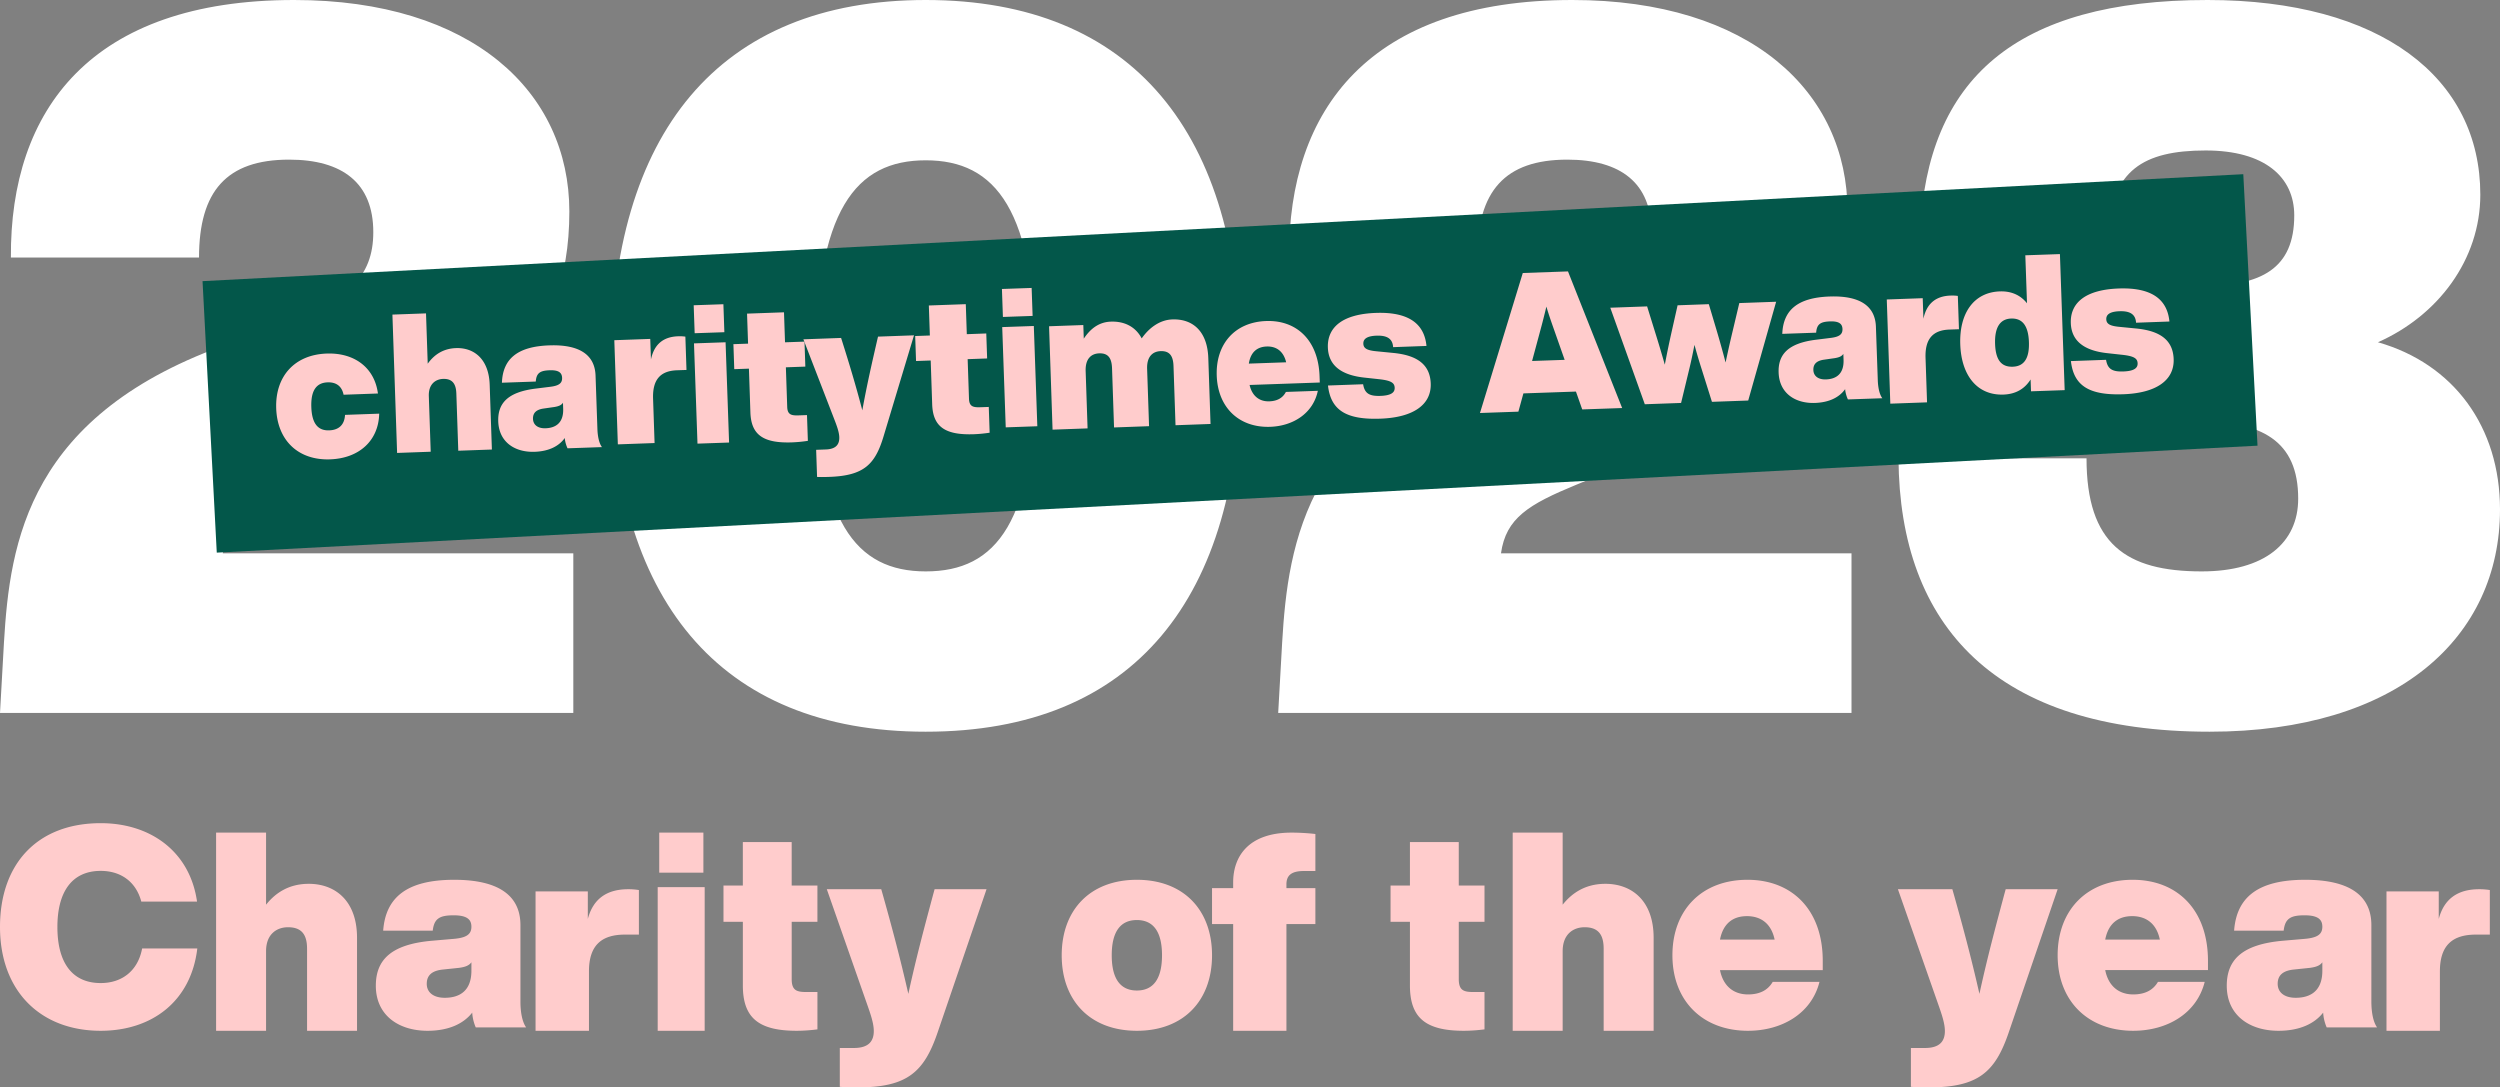 <?xml version="1.0" encoding="UTF-8"?>
<svg xmlns="http://www.w3.org/2000/svg" viewBox="0 0 246 107">
  <rect x="0" y="0" width="246" height="107" fill="#808080" stroke="none"/>
  <g fill="none" fill-rule="evenodd">
    <path fill="#FFF" fill-rule="nonzero" d="M21.922 54.446c.488-3.469 2.728-4.818 7.405-6.745l5.164-2.12c13.446-5.493 21.533-11.179 21.533-24.766C56.024 9.058 46.475 0 28.938 0 8.964 0 .974 10.793 1.072 25.344h18.512c0-6.553 2.728-9.636 8.866-9.636 5.262 0 8.282 2.312 8.282 7.13 0 4.433-2.533 6.939-9.743 9.444l-4.19 1.446C2.73 40.666.974 53.386.39 63.216L0 70.154h56.414V54.446H21.922ZM91.094 72c20.525 0 30.981-13.161 30.981-36S111.522 0 91.094 0 60.113 13.161 60.113 36s10.553 36 30.981 36Zm0-15.774c-6.874 0-10.843-4.839-10.843-20.226 0-15.387 3.969-20.226 10.843-20.226 6.874 0 10.843 4.839 10.843 20.226 0 15.387-3.872 20.226-10.843 20.226Zm56.603-1.78c.487-3.469 2.728-4.818 7.405-6.745l5.164-2.12c13.445-5.493 21.532-11.179 21.532-24.766C181.798 9.058 172.25 0 154.712 0c-19.974 0-27.963 10.793-27.866 25.344h18.512c0-6.553 2.729-9.636 8.867-9.636 5.261 0 8.282 2.312 8.282 7.13 0 4.433-2.534 6.939-9.744 9.444l-4.19 1.446c-20.07 6.938-21.824 19.658-22.409 29.488l-.39 6.938h56.414V54.446h-34.491Zm86.291-20.769c5.91-2.612 10.075-8.129 10.075-14.516C244.063 7.645 234.279 0 217.229 0c-18.986 0-27.608 7.839-28.286 22.839h18.502c.388-6 3.391-8.033 9.59-8.033 5.813 0 8.719 2.613 8.719 6.388 0 5.225-3.197 6.967-9.203 6.967h-5.618V41.42h5.134c6.49 0 10.075 1.936 10.075 7.646 0 4.354-3.294 7.16-9.494 7.16-7.459 0-11.334-2.709-11.334-11.128h-18.502C186.909 61.645 196.402 72 217.423 72 235.925 72 246 62.71 246 50.129c0-8.129-4.553-14.323-12.012-16.452Z"></path>
    <path fill="#FCC" fill-rule="nonzero" d="M9.911 101.429c4.997 0 8.88-2.856 9.504-8.1h-5.43c-.408 2.196-1.983 3.404-4.074 3.404-2.851 0-4.263-2.059-4.263-5.519 0-3.432 1.412-5.519 4.263-5.519 1.982 0 3.476 1.071 3.992 3.02h5.485C18.682 83.774 14.798 81 9.91 81 3.721 81 0 84.954 0 91.214s3.937 10.215 9.911 10.215Zm20.465-14.461c-1.924 0-3.26.876-4.195 2.054v-7.093h-4.917v19.5h4.917v-7.833c0-1.698 1.069-2.356 2.164-2.356 1.39 0 1.87.795 1.87 2.11v8.079h4.917V92.28c0-3.642-2.138-5.313-4.756-5.313Zm21.398 14.13c-.376-.522-.563-1.458-.563-2.558v-7.511c0-2.807-2.01-4.458-6.512-4.458-4.636 0-6.753 1.706-6.994 5.008h4.877c.134-1.21.697-1.513 2.063-1.513 1.42 0 1.742.495 1.742 1.128 0 .77-.536 1.073-1.661 1.183l-2.224.192c-4.047.358-5.52 1.899-5.52 4.43 0 2.889 2.223 4.43 5.09 4.43 2.064 0 3.538-.688 4.396-1.789.026.55.187 1.1.348 1.458h4.958Zm-8.013-2.916c-1.099 0-1.769-.523-1.769-1.376 0-.853.536-1.293 1.581-1.403l1.581-.165c.617-.082.992-.22 1.233-.55v.825c0 2.009-1.179 2.669-2.626 2.669ZM61.811 87.5c-2.143 0-3.457.984-3.97 2.924v-2.711h-5.143v13.716h5.256V95.58c0-2.552 1.229-3.615 3.543-3.615h1.37V87.58a6.289 6.289 0 0 0-1.056-.08Zm3.057-1.628h4.346V81.93h-4.346v3.943Zm-.151 15.557h4.623V87.297h-4.623v14.132Zm15.717-10.726v-3.566h-2.533v-4.28h-4.806v4.28H71.19v3.566h1.906v6.254c0 3.155 1.489 4.472 5.302 4.472.679 0 1.384-.055 2.037-.138v-3.675h-.992c-.967 0-1.541-.083-1.541-1.262v-5.651h2.533Zm11.53-3.203-.164.6c-.788 2.95-1.631 6.064-2.42 9.696-.816-3.605-1.659-6.718-2.502-9.722l-.163-.574h-5.357l3.97 11.334c.327.929.653 1.857.653 2.622 0 .956-.462 1.666-1.958 1.666h-1.386v3.823c.407.028.815.055 1.767.055 4.867 0 6.526-1.502 7.858-5.408L97.075 87.5h-5.112Zm19.904 13.929c4.576 0 7.396-2.944 7.396-7.429s-2.82-7.429-7.396-7.429c-4.576 0-7.396 2.944-7.396 7.429s2.82 7.429 7.396 7.429Zm0-3.962c-1.543 0-2.474-1.046-2.474-3.467 0-2.421.93-3.467 2.474-3.467 1.543 0 2.474 1.046 2.474 3.467 0 2.421-.931 3.467-2.474 3.467Zm16.426-11.758h1.14v-3.644a21.54 21.54 0 0 0-2.336-.136c-4.301 0-5.754 2.393-5.754 4.895v.571h-2.08v3.536h2.08v10.498h5.241V90.93h2.849v-3.536h-2.849v-.38c0-.844.456-1.306 1.71-1.306Zm17.781 4.994v-3.566h-2.533v-4.28h-4.805v4.28h-1.907v3.566h1.907v6.254c0 3.155 1.488 4.472 5.301 4.472.68 0 1.385-.055 2.037-.138v-3.675h-.992c-.966 0-1.54-.083-1.54-1.262v-5.651h2.532Zm11.886-3.735c-1.924 0-3.26.876-4.195 2.054v-7.093h-4.917v19.5h4.917v-7.833c0-1.698 1.068-2.356 2.164-2.356 1.39 0 1.87.795 1.87 2.11v8.079h4.917V92.28c0-3.642-2.138-5.313-4.756-5.313Zm21.397 7.582c0-5.035-3.022-7.979-7.41-7.979-4.466 0-7.382 2.944-7.382 7.429s2.97 7.429 7.436 7.429c3.344 0 6.26-1.706 7.035-4.815h-4.6c-.482.825-1.284 1.238-2.435 1.238-1.364 0-2.434-.77-2.755-2.394h10.111v-.908Zm-7.463-4.402c1.418 0 2.408.77 2.729 2.311h-5.377c.321-1.65 1.338-2.31 2.648-2.31ZM197.36 87.5l-.164.6c-.788 2.95-1.631 6.064-2.42 9.696-.815-3.605-1.658-6.718-2.501-9.722l-.163-.574h-5.357l3.97 11.334c.326.929.652 1.857.652 2.622 0 .956-.462 1.666-1.957 1.666h-1.387v3.823c.408.028.816.055 1.767.055 4.868 0 6.526-1.502 7.859-5.408l4.813-14.092h-5.112Zm19.904 7.05c0-5.035-3.023-7.979-7.41-7.979-4.467 0-7.382 2.944-7.382 7.429s2.969 7.429 7.436 7.429c3.344 0 6.26-1.706 7.035-4.815h-4.6c-.482.825-1.285 1.238-2.435 1.238-1.364 0-2.434-.77-2.755-2.394h10.111v-.908Zm-7.463-4.402c1.418 0 2.408.77 2.728 2.311h-5.376c.32-1.65 1.337-2.31 2.648-2.31Zm24.105 10.95c-.376-.522-.563-1.458-.563-2.558v-7.511c0-2.807-2.01-4.458-6.512-4.458-4.636 0-6.753 1.706-6.994 5.008h4.877c.134-1.21.697-1.513 2.063-1.513 1.42 0 1.742.495 1.742 1.128 0 .77-.536 1.073-1.661 1.183l-2.224.192c-4.047.358-5.52 1.899-5.52 4.43 0 2.889 2.223 4.43 5.09 4.43 2.064 0 3.538-.688 4.396-1.789.026.55.187 1.1.348 1.458h4.958Zm-8.013-2.916c-1.099 0-1.769-.523-1.769-1.376 0-.853.536-1.293 1.581-1.403l1.582-.165c.616-.082.991-.22 1.232-.55v.825c0 2.009-1.179 2.669-2.626 2.669Zm18.05-10.682c-2.142 0-3.457.984-3.97 2.924v-2.711h-5.143v13.716h5.256V95.58c0-2.552 1.229-3.615 3.543-3.615H245V87.58a6.289 6.289 0 0 0-1.057-.08Z"></path>
    <path fill="#03574A" d="m19.93 27.665 200.81-10.524 1.4 26.714L21.33 54.379z"></path>
    <g fill="#FCC" fill-rule="nonzero">
      <path d="M32.491 45.2c2.84-.102 4.763-1.83 4.822-4.496l-3.362.12c-.058 1.045-.678 1.492-1.556 1.523-1.084.04-1.705-.633-1.76-2.291-.057-1.658.516-2.393 1.6-2.432.803-.029 1.395.336 1.574 1.218l3.38-.122c-.328-2.517-2.286-4.029-5.05-3.93-3.157.114-5.067 2.248-4.96 5.39.106 3.143 2.156 5.134 5.312 5.02ZM44.86 34.254c-1.293.046-2.17.69-2.772 1.535l-.168-4.952-3.306.119.461 13.613 3.307-.119-.186-5.468c-.04-1.185.663-1.67 1.4-1.697.935-.033 1.277.51 1.308 1.427l.191 5.64 3.307-.118-.217-6.386c-.086-2.543-1.563-3.658-3.324-3.594ZM59.232 43.995c-.269-.358-.42-1.009-.447-1.78l-.183-5.263c-.069-1.966-1.482-3.075-4.557-2.967-3.167.11-4.571 1.356-4.655 3.675l3.331-.116c.062-.852.439-1.077 1.373-1.11.97-.034 1.201.306 1.217.749.019.54-.34.765-1.106.869l-1.515.188c-2.755.347-3.724 1.461-3.662 3.235.07 2.024 1.628 3.05 3.586 2.982 1.41-.049 2.4-.566 2.959-1.358.031.385.155.767.273 1.014l3.386-.118Zm-5.544-1.853c-.75.026-1.22-.324-1.242-.921-.02-.598.335-.92 1.046-1.021l1.076-.154c.419-.072.672-.178.828-.415l.02.579c.05 1.407-.74 1.898-1.728 1.932ZM66.711 33.091c-1.474.053-2.353.821-2.657 2.284l-.069-2.026-3.537.127.348 10.25 3.615-.13-.148-4.37c-.064-1.907.754-2.732 2.345-2.79l.943-.033-.11-3.278a3.99 3.99 0 0 0-.73-.034ZM68.355 32.79l2.923-.101-.096-2.753-2.923.102.096 2.753Zm.278 10.864 3.109-.108-.345-9.866-3.108.109.344 9.865ZM79.246 36.075l-.083-2.46-1.917.068-.1-2.952-3.636.13.1 2.953-1.442.052.083 2.46 1.443-.051.146 4.314c.074 2.177 1.231 3.045 4.116 2.94a13.76 13.76 0 0 0 1.538-.15l-.086-2.535-.75.027c-.732.026-1.169-.015-1.196-.829l-.132-3.898 1.916-.07Z"></path>
      <path d="m86.397 33.124-.099.423c-.476 2.079-.986 4.273-1.446 6.829-.65-2.497-1.307-4.65-1.962-6.725l-.126-.397-3.71.134 3.018 7.813c.248.64.495 1.28.513 1.814.023.668-.28 1.175-1.316 1.212l-.96.035.09 2.669c.284.009.567.018 1.226-.006 3.37-.121 4.482-1.211 5.312-3.97l3-9.959-3.54.128ZM97.134 35.273l-.084-2.46-1.916.07-.1-2.953-3.636.13.1 2.953-1.443.052.084 2.46 1.442-.052.146 4.315c.074 2.177 1.231 3.044 4.116 2.94a13.76 13.76 0 0 0 1.538-.15l-.086-2.535-.75.027c-.732.026-1.168-.015-1.196-.829l-.132-3.899 1.917-.069ZM98.686 31.188l2.923-.102-.096-2.753-2.923.102.096 2.753Zm.278 10.864 3.109-.109-.345-9.865-3.109.108.345 9.866ZM115.356 31.432c-1.311.047-2.35.913-3.012 1.865-.602-1.143-1.69-1.696-3.038-1.648-1.236.045-2.055.765-2.662 1.675l-.045-1.34-3.371.12.344 10.174 3.446-.124-.19-5.639c-.042-1.222.56-1.717 1.328-1.745.936-.034 1.236.528 1.269 1.474l.197 5.817 3.446-.124-.191-5.64c-.042-1.222.56-1.717 1.328-1.745.936-.033 1.237.528 1.269 1.475l.197 5.816 3.446-.124-.22-6.487c-.089-2.622-1.519-3.873-3.541-3.8ZM129.844 37.003c-.124-3.528-2.26-5.519-5.257-5.414-3.051.106-4.97 2.239-4.86 5.38.109 3.143 2.209 5.135 5.26 5.029 2.284-.08 4.234-1.345 4.688-3.542l-3.143.11c-.308.59-.847.898-1.632.925-.932.033-1.682-.481-1.94-1.611l6.906-.241-.022-.636Zm-5.206-2.907c.969-.034 1.664.483 1.92 1.554l-3.672.129c.179-1.165.857-1.652 1.752-1.683ZM135.842 41.197c3.187-.114 5.013-1.349 4.942-3.454-.063-1.837-1.281-2.77-3.643-3.01l-1.718-.169c-.859-.084-1.254-.261-1.27-.74-.015-.44.305-.758 1.296-.794.913-.032 1.583.212 1.633 1.13l3.284-.119c-.18-1.852-1.34-3.381-4.993-3.25-3.167.114-4.78 1.341-4.71 3.408.064 1.856 1.455 2.726 3.583 2.956l1.445.158c1.21.13 1.53.367 1.546.845.016.46-.343.76-1.393.798-1.088.039-1.564-.232-1.712-1.146l-3.458.125c.279 2.5 1.885 3.38 5.168 3.262ZM155.691 40.288l3.929-.137-5.33-13.444-4.448.156-4.213 13.776 3.78-.132.494-1.797 5.17-.18.618 1.758Zm-4.934-4.767.854-3.169c.197-.715.376-1.449.554-2.182.211.72.459 1.439.706 2.138l1.091 3.101-3.205.112ZM171.147 29.823l-.628 2.651a115.779 115.779 0 0 0-.721 3.196 99.997 99.997 0 0 0-.88-3.157l-.77-2.583-3.073.111-.592 2.632c-.24 1.071-.462 2.142-.665 3.212a115.428 115.428 0 0 0-.936-3.136l-.806-2.6-3.625.13 3.398 9.499 3.57-.128.808-3.348c.194-.79.352-1.58.51-2.368.21.776.439 1.55.686 2.325l1.032 3.281 3.57-.128 2.747-9.72-3.625.13ZM185.221 39.187c-.269-.357-.42-1.008-.447-1.78l-.184-5.262c-.068-1.967-1.482-3.075-4.557-2.968-3.166.11-4.57 1.356-4.655 3.675l3.332-.116c.062-.851.439-1.077 1.372-1.11.97-.033 1.202.306 1.218.75.018.54-.34.764-1.106.868l-1.515.188c-2.755.347-3.724 1.462-3.662 3.235.07 2.025 1.627 3.051 3.586 2.983 1.41-.05 2.4-.567 2.958-1.358.032.385.155.766.274 1.013l3.386-.118Zm-5.544-1.852c-.75.026-1.221-.324-1.242-.922-.02-.598.334-.919 1.046-1.02l1.075-.154c.42-.073.672-.178.829-.415l.02.578c.05 1.407-.74 1.898-1.728 1.933ZM191.922 29.085c-1.474.053-2.353.82-2.657 2.284l-.069-2.027-3.537.127.348 10.252 3.615-.13-.148-4.371c-.065-1.907.753-2.732 2.345-2.79l.943-.034-.111-3.278a3.99 3.99 0 0 0-.729-.033ZM199.292 25.122l.165 4.72c-.6-.751-1.47-1.21-2.672-1.169-2.572.09-4.001 2.154-3.894 5.22.107 3.064 1.676 5.024 4.249 4.934 1.276-.045 2.127-.62 2.671-1.487l.041 1.166 3.312-.116-.467-13.387-3.405.119Zm-1.23 10.962c-1.073.037-1.687-.581-1.745-2.236-.058-1.655.507-2.465 1.58-2.503 1.074-.037 1.69.657 1.749 2.311.057 1.655-.51 2.39-1.583 2.428ZM208.947 38.794c3.187-.115 5.012-1.35 4.941-3.455-.062-1.837-1.28-2.77-3.643-3.01l-1.717-.169c-.86-.084-1.254-.261-1.27-.74-.015-.44.304-.758 1.295-.793.914-.033 1.583.21 1.634 1.129l3.284-.118c-.18-1.852-1.34-3.382-4.993-3.25-3.168.114-4.78 1.34-4.71 3.407.063 1.856 1.455 2.726 3.583 2.956l1.445.159c1.21.128 1.53.366 1.546.844.016.46-.344.76-1.393.798-1.088.039-1.564-.231-1.712-1.146l-3.459.125c.28 2.5 1.885 3.38 5.169 3.263Z"></path>
    </g>
  </g>
</svg>
